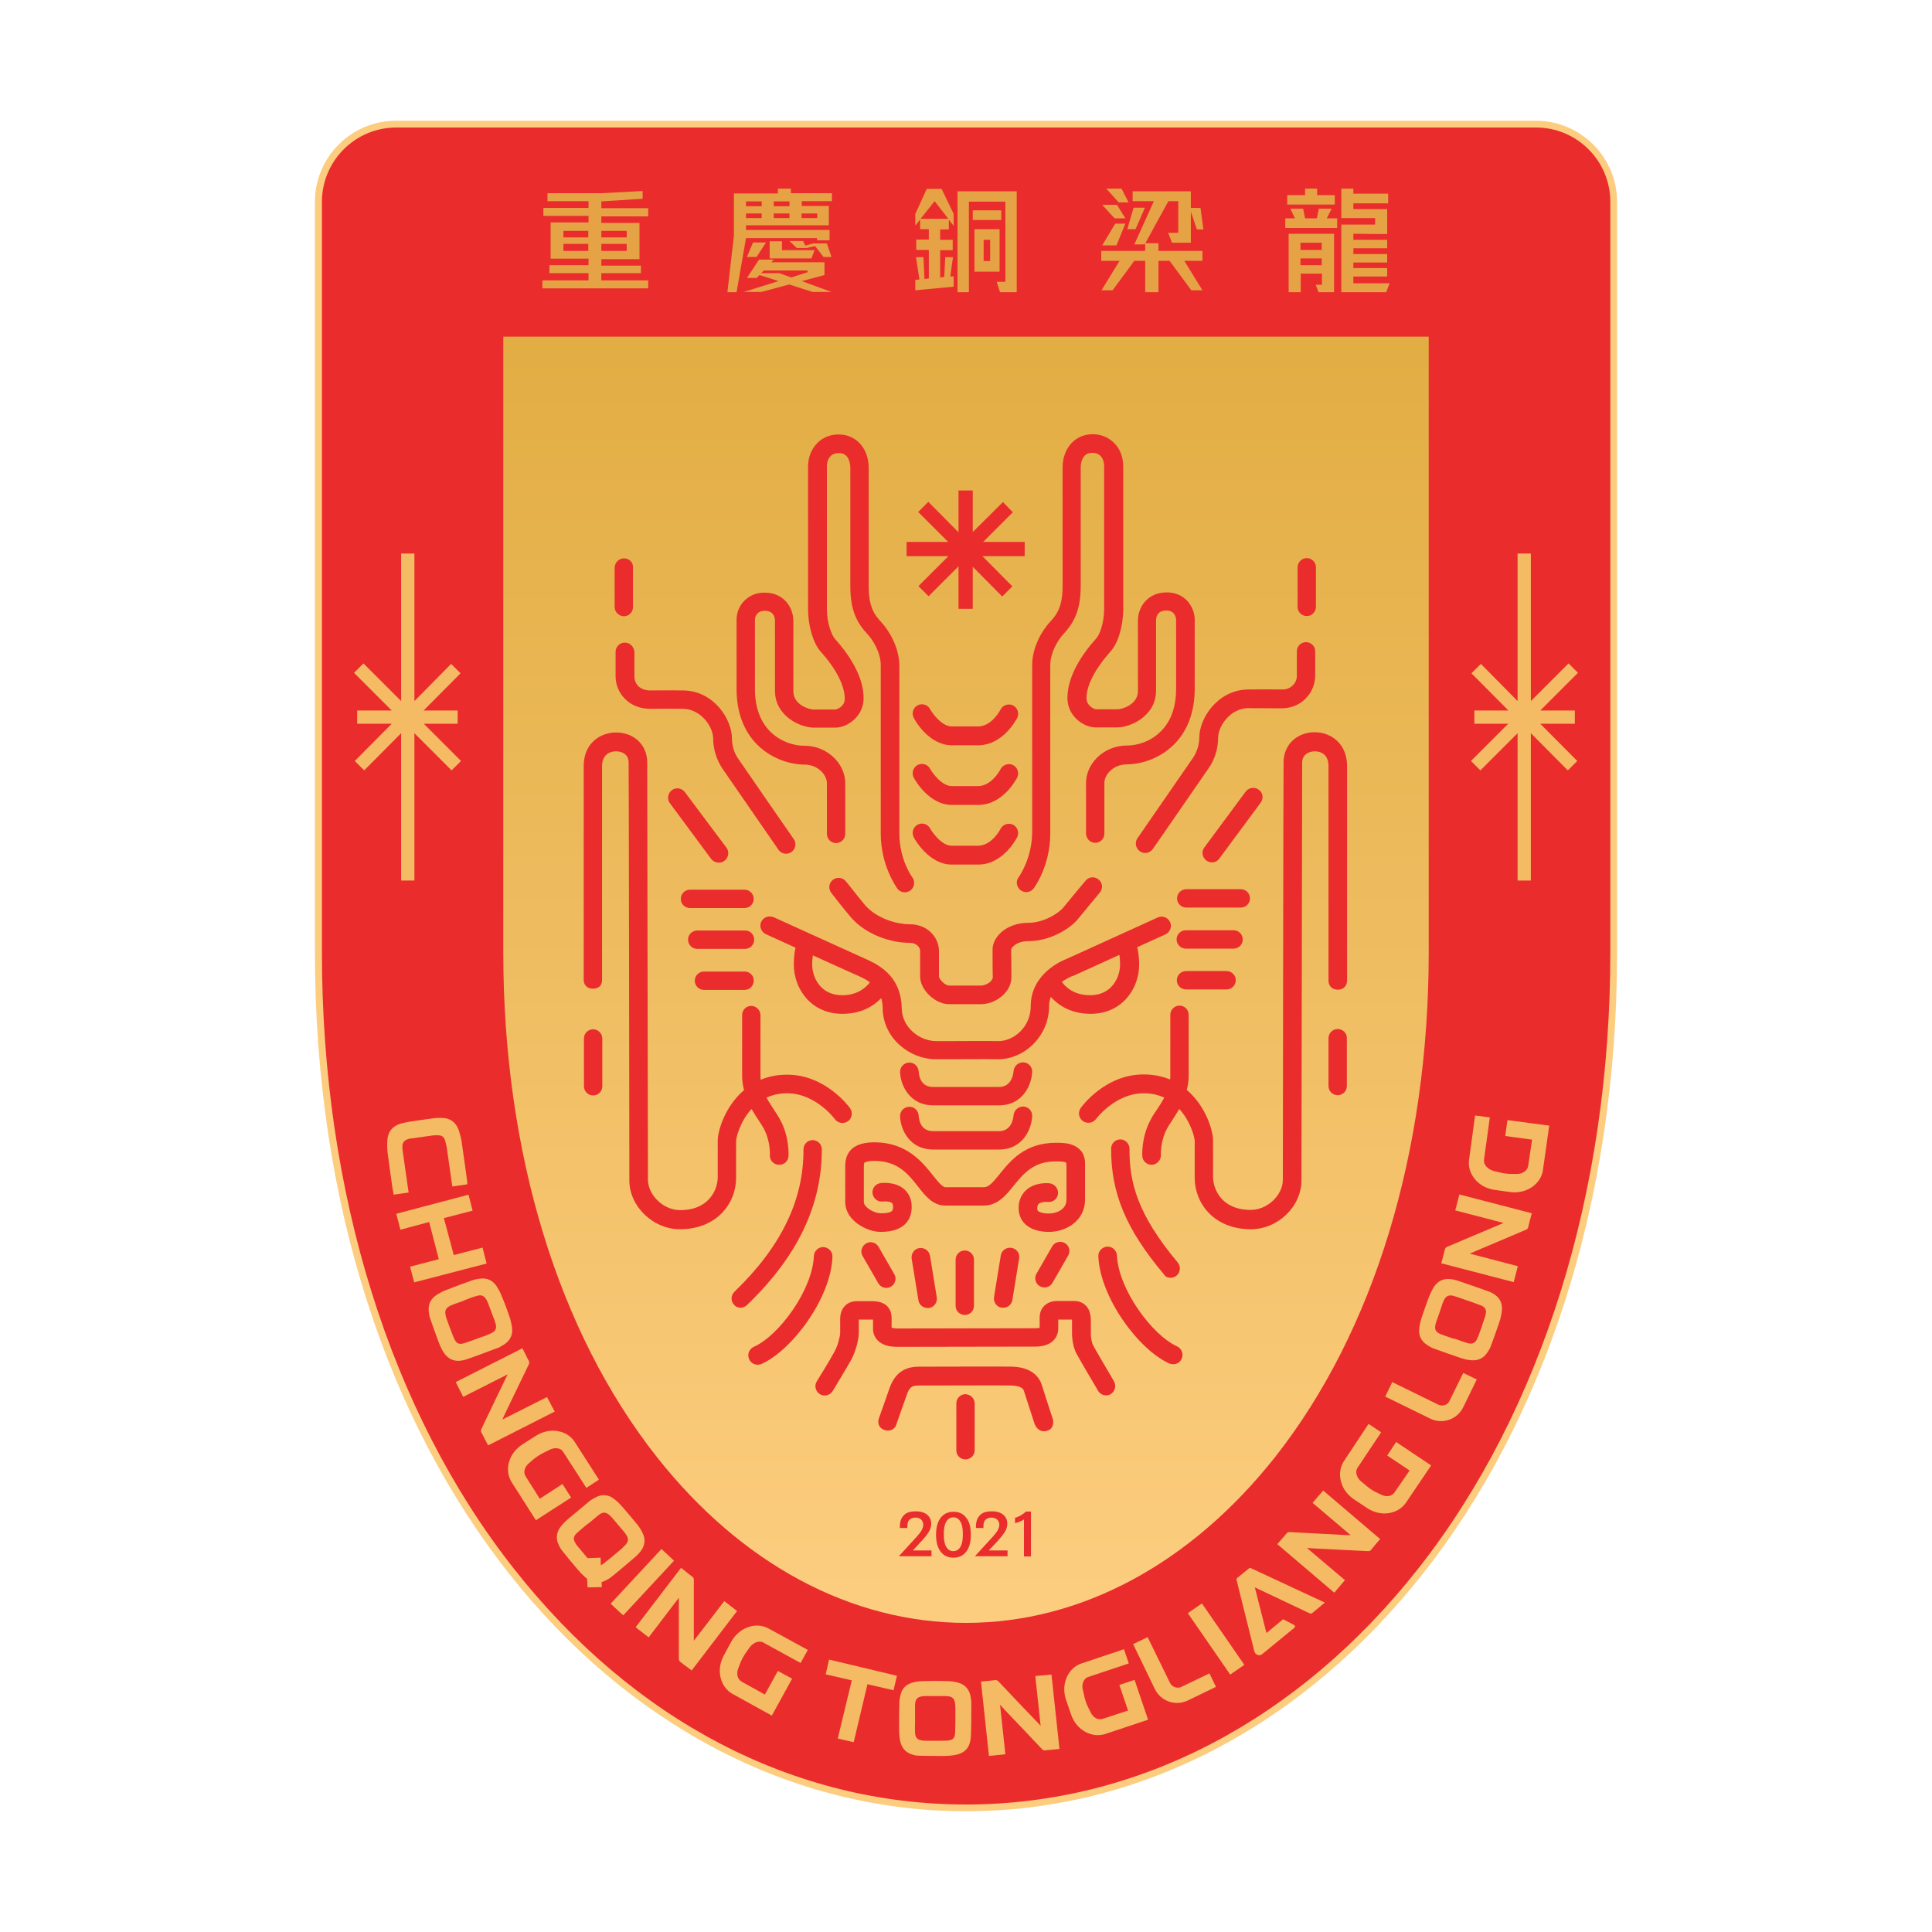 <?xml version="1.0" encoding="utf-8"?>
<!-- Created by @FCLOGO 2023-10-7 GMT+8 22:31:08 . https://fclogo.top/ -->
<!-- FOR PERSONAL USE ONLY NOT FOR COMMERCIAL USE -->
<svg version="1.1" xmlns="http://www.w3.org/2000/svg" xmlns:xlink="http://www.w3.org/1999/xlink" x="0px" y="0px"
	 viewBox="0 0 800 800" style="enable-background:new 0 0 800 800;" xml:space="preserve">
<style type="text/css">
	.st0{fill:#FCCD7F;}
	.st1{fill:#EA2C2D;}
	.st2{fill:url(#SVGID_1_);}
	.st3{fill:#F4BB64;}
	.st4{fill:#E5A345;}
</style>
<g>
	<g>
		<path class="st0" d="M636,50H164c-18.6,0-33.6,15.1-33.6,33.6v310.7C130.4,605.7,254.5,750,400,750s269.6-144.3,269.6-355.7V83.6
			C669.6,65.1,654.5,50,636,50z"/>
		<path class="st1" d="M400,747.2c-71.2,0-137.6-34.6-187.1-97.5c-51.4-65.2-79.6-155.9-79.6-255.3V83.6c0-17,13.8-30.8,30.8-30.8
			H636c17,0,30.8,13.8,30.8,30.8v310.7c0,99.4-28.3,190.1-79.6,255.3C537.6,712.5,471.2,747.2,400,747.2z"/>
		<linearGradient id="SVGID_1_" gradientUnits="userSpaceOnUse" x1="400" y1="661.658" x2="400" y2="142.056">
			<stop  offset="0" style="stop-color:#FCCD7F"/>
			<stop  offset="1" style="stop-color:#E2AD43"/>
		</linearGradient>
		<path class="st2" d="M400,672c-47.6,0-93.1-24.4-128.1-68.8c-41-52-63.5-126.2-63.5-208.8v-255h383.2v255
			c0,82.6-22.6,156.8-63.5,208.8C493.1,647.5,447.6,672,400,672z"/>
	</g>
	<g>
		<polygon class="st3" points="166.1,364.6 171.6,364.6 171.6,303.6 187,319 190.9,315.1 175.5,299.7 189.5,299.7 189.5,294.2 
			175.4,294.2 190.7,278.8 186.8,274.9 171.6,290.3 171.6,229.2 166.1,229.2 166.1,290.3 150.5,274.7 146.6,278.6 162.2,294.2 
			147.9,294.2 147.9,299.7 162.2,299.7 146.9,315.1 150.8,319 166.1,303.6 		"/>
		<polygon class="st3" points="633.9,364.6 628.4,364.6 628.4,303.6 613,319 609.1,315.1 624.5,299.7 610.5,299.7 610.5,294.2 
			624.6,294.2 609.3,278.8 613.2,274.9 628.4,290.3 628.4,229.2 633.9,229.2 633.9,290.3 649.5,274.7 653.4,278.6 637.8,294.2 
			652.1,294.2 652.1,299.7 637.8,299.7 653.1,315.1 649.2,319 633.9,303.6 		"/>
	</g>
	<g>
		<polygon class="st1" points="380.3,242.7 384.5,246.9 396.9,234.5 396.9,252.1 402.8,252.1 402.8,234.7 415,247 419.2,242.8 
			406.8,230.3 424.3,230.3 424.3,224.4 407.1,224.4 419.4,212.1 415.3,207.9 402.8,220.3 402.8,203.1 396.9,203.1 396.9,220.4 
			384.4,207.8 380.2,212 392.6,224.4 375.4,224.4 375.4,230.3 392.7,230.3 		"/>
		<path class="st1" d="M394.1,308.6h10.9c10.5,0,15.9-10.9,16.2-11.3c0.9-1.9,0.2-4.2-1.7-5.2c-1.9-0.9-4.2-0.2-5.2,1.7
			c0,0.1-3.6,7-9.3,7h-10.9c-4.1,0-7.9-5.3-9-7.2c-1-1.9-3.4-2.5-5.2-1.5c-1.9,1-2.5,3.4-1.5,5.2C379,298.6,384.8,308.6,394.1,308.6
			z"/>
		<path class="st1" d="M378.4,346.8c0.6,1.1,6.4,11.2,15.7,11.2h10.9c10.5,0,15.9-10.9,16.2-11.3c0.9-1.9,0.2-4.2-1.7-5.2
			c-1.9-0.9-4.2-0.2-5.2,1.7c0,0.1-3.6,7-9.3,7h-10.9c-4.1,0-7.9-5.3-9-7.2c-1-1.9-3.4-2.5-5.2-1.5
			C378,342.6,377.4,344.9,378.4,346.8z"/>
		<path class="st1" d="M378.4,322.1c0.6,1.1,6.4,11.2,15.7,11.2h10.9c10.5,0,15.9-10.9,16.2-11.3c0.9-1.9,0.2-4.2-1.7-5.2
			c-1.9-0.9-4.2-0.2-5.2,1.7c0,0.1-3.6,7-9.3,7h-10.9c-4.1,0-7.9-5.3-9-7.2c-1-1.9-3.4-2.5-5.2-1.5
			C378,317.9,377.4,320.2,378.4,322.1z"/>
		<path class="st1" d="M358.2,374.8c-2.8-3.3-7.8-9.8-7.9-9.8c-1.3-1.7-3.7-2-5.4-0.7c-1.7,1.3-2,3.7-0.7,5.4
			c0.2,0.3,5.2,6.7,8.1,10.1c6.3,7.3,16.7,10.6,24.2,10.6c3.2,0,4.5,2,4.5,3.3c0,1.6,0,10.5,0,10.6c0,5.6,6.2,11.5,12,11.5
			c0.9,0,2.9,0,5.2,0c2.9,0,6.2,0,8,0c3.4,0,7.1-1.6,9.5-4.1c2-2,3.1-4.5,3.1-7.1c0-1.7-0.1-8.7-0.1-11.5c0.2-0.8,2.2-3.4,7.2-3.4
			c0,0,0.1,0,0.1,0c9,0,17.4-5.4,20.4-9.2c2.5-3.1,9-10.9,9-10.9c1.4-1.6,1.2-4.1-0.5-5.4c-1.6-1.4-4.1-1.2-5.4,0.5
			c-0.3,0.3-6.6,7.9-9.2,11.1c-1.7,2.1-7.8,6.3-14.4,6.3c0,0,0,0,0,0c-4.7,0-9,1.6-11.8,4.4c-2,2-3.1,4.4-3.1,6.6
			c0,2.7,0,9.9,0.1,11.6c0,0.4-0.3,1-0.8,1.6c-1,1-2.7,1.8-4.1,1.8c-1.8,0-5.1,0-7.9,0c-2.3,0-4.3,0-5.2,0c-2,0-4.3-2.8-4.3-3.8
			c0-0.4,0-9.1,0-10.7c-0.1-5.4-4.6-10.9-12.2-10.9C371,382.7,362.9,380.2,358.2,374.8z"/>
		<path class="st1" d="M315.2,381.7c-0.9,1.9,0,4.2,1.9,5.1c0.1,0.1,5.5,2.5,12.3,5.6c-0.4,1.7-0.7,4.2-0.7,7
			c0,9.9,7,20.4,20.1,20.4c8,0,13-3.3,16.1-6.5c0.4,1.3,0.6,2.7,0.6,4.3c0.2,12.6,11.5,21,21.9,21c1.7,0,3.9,0,6.4,0
			c5.9,0,13.3-0.1,19.3,0c0.1,0,0.1,0,0.2,0c5.2,0,10.5-2.2,14.5-6.2c4.2-4.2,6.6-9.8,6.6-15.8c0-1.4,0.3-2.7,0.7-3.8
			c3,3.3,8.2,7,16.5,7c13.1,0,20.1-10.5,20.1-20.4c0-2.9-0.4-5.5-0.8-7.2l11.7-5.3c1.9-0.9,2.8-3.2,1.9-5.1
			c-0.9-1.9-3.2-2.8-5.1-1.9l-37.6,17.1c-1.9,0.7-15,6.1-15,19.7c0,3.9-1.5,7.6-4.3,10.4c-2.5,2.5-5.8,4-9.1,4c0,0-0.1,0-0.1,0
			c-6.1-0.1-13.5,0-19.4,0c-2.4,0-4.6,0-6.3,0c-6.6,0-14.1-5.5-14.2-13.5c-0.2-12.3-8-17.3-13.8-20c-4.8-2.2-38.7-17.5-39-17.7
			C318.3,378.9,316.1,379.8,315.2,381.7z M444.3,404.1c0.1,0,0.2-0.1,0.3-0.1l18.9-8.6c0.2,1.1,0.3,2.5,0.3,4
			c0,5.1-3.3,12.7-12.4,12.7c-6.6,0-10.1-3.3-11.7-5.5C442,404.9,444.1,404.1,444.3,404.1z M336.6,395.6c8.6,3.9,17.2,7.8,19.5,8.8
			c1.5,0.7,2.9,1.4,4.1,2.4c-1.7,2.2-5.2,5.3-11.5,5.3c-9.1,0-12.4-7.6-12.4-12.7C336.3,398,336.4,396.7,336.6,395.6z"/>
		<path class="st1" d="M386.4,457.7h27.2c10.3,0,13.6-9,13.8-13.8c0.1-2.1-1.5-3.9-3.6-4c-2.1-0.1-3.9,1.5-4.1,3.6
			c-0.1,1.1-0.7,6.6-6.1,6.6h-27.2c-5.3,0-5.9-4.9-6-6.4c-0.1-2.1-1.8-3.8-4-3.7c-2.1,0.1-3.8,1.8-3.7,4
			C372.9,449.4,376.7,457.7,386.4,457.7z"/>
		<path class="st1" d="M386.4,476h27.2c10.3,0,13.6-9,13.8-13.8c0.1-2.1-1.5-3.9-3.6-4c-2.1-0.1-3.9,1.5-4.1,3.6
			c-0.1,1.1-0.7,6.6-6.1,6.6h-27.2c-5.3,0-5.9-4.9-6-6.4c-0.1-2.1-1.8-3.8-4-3.7c-2.1,0.1-3.8,1.8-3.7,4
			C372.9,467.8,376.7,476,386.4,476z"/>
		<path class="st1" d="M447.1,476c-2.8-2.8-7.1-2.8-9.9-2.8c-12.7,0-18.8,7.4-23.2,12.9c-2.8,3.4-4.5,5.5-6.6,5.5c-1.9,0-4.5,0-7,0
			c-3.7,0-7.4,0-8.9,0c0,0,0,0,0,0c-1.3,0-3.2-2.4-5.2-4.9c-4.3-5.4-10.8-13.7-24.3-13.7c0,0,0,0,0,0c-12,0-12,7.7-12,10.2
			c0,0.5,0,1.9,0,3.5c0,3.7,0,9,0,11c0,2.7,1.1,5.3,3.3,7.5c2.9,2.9,7.5,4.9,11.4,4.9c11,0,12.8-6.4,12.8-10.2
			c0.1-3.8-1.6-6.1-3-7.4c-3.7-3.3-9.3-2.7-9.9-2.6c-2.1,0.3-3.6,2.2-3.3,4.3c0.3,2.1,2.2,3.6,4.3,3.3c1.1-0.1,3.1,0,3.8,0.7
			c0.1,0.1,0.4,0.4,0.4,1.5c0,1.4,0,2.7-5.1,2.7c-1.6,0-4.3-1-5.9-2.6c-0.5-0.5-1.1-1.2-1.1-2c0-2,0-7.4,0-11.1c0-1.7,0-3,0-3.5
			c0-0.5,0-1.5,0.2-1.7c0.2-0.2,1.3-0.8,4.1-0.8c0,0,0,0,0,0c9.8,0,14.1,5.5,18.2,10.7c3,3.9,6.2,7.8,11.2,7.8c0,0,0.1,0,0.1,0
			c1.5,0,5.1,0,8.8,0c2.5,0,5.1,0,7,0c5.8,0,9.2-4.2,12.5-8.3c4-4.9,8.2-10,17.2-10c1,0,4,0,4.5,0.6c0,0,0.1,0.3,0.1,0.7
			c0,1.3,0,4.9,0,8.3c0,2.5,0,4.9,0,6.3c0,4.2-4.4,5.7-7.3,5.7c-1.5,0-2.8-0.2-3.7-0.6c-1-0.4-1.1-0.9-1.1-1.5
			c0-1.3,0.4-1.7,0.6-1.9c0.9-0.8,3-0.9,3.8-0.8c2.1,0.2,4-1.3,4.2-3.4c0.2-2.1-1.3-4-3.4-4.3c-0.6-0.1-6.1-0.6-9.8,2.8
			c-1.4,1.3-3.2,3.7-3.1,7.6c0.1,6,4.9,9.7,12.5,9.7c7.3,0,15-4.7,15-13.4c0-1.4,0-3.8,0-6.3c0-3.4,0-6.9,0-8.3
			C449.4,479,448.2,477,447.1,476z"/>
		<path class="st1" d="M395.7,521.6v19.1c0,2.1,1.7,3.8,3.8,3.8c2.1,0,3.8-1.7,3.8-3.8v-19.1c0-2.1-1.7-3.8-3.8-3.8
			C397.4,517.8,395.7,519.5,395.7,521.6z"/>
		<path class="st1" d="M445.8,560.6c0.9,1.7,8,13.9,8.9,15.3c0.7,1.2,2,1.9,3.3,1.9c0.7,0,1.3-0.2,1.9-0.5c1.8-1.1,2.4-3.4,1.4-5.3
			c-3.2-5.4-8.1-13.8-8.7-15c-0.6-1.2-1-3.7-0.9-5c0-0.9,0-1.3,0-2.6l0-2.4c0-2.9-0.7-5.1-2.2-6.5c-0.8-0.8-2.4-1.8-4.7-1.8
			c-0.9,0-4.2,0-6.4,0h-0.6c0,0,0,0,0,0c-2.2,0-4,0.7-5.4,2c-0.9,0.9-1.9,2.4-1.9,4.9l0,4.2c-0.3,0.1-0.9,0.2-1.8,0.2
			c-2.7,0-56.2,0.1-56.7,0.1c-1.5,0-2.4-0.2-2.8-0.3v-4.1c0-1.6-0.5-6.7-7.5-6.9c-1.4,0-4.6,0-6.4,0l-0.6,0c-2.4,0-3.9,1-4.8,1.9
			c-1.4,1.4-2.1,3.5-2,6c0,1.6,0,2.9,0,4.4l0,0.8c0,1.2-0.8,4.8-2.2,7.5c-1.9,3.6-7.4,12.5-7.5,12.6c-1.1,1.8-0.5,4.2,1.3,5.3
			c1.8,1.1,4.2,0.5,5.3-1.3c0.2-0.4,5.6-9.2,7.7-13c1.9-3.6,3.1-8.4,3.1-11.1l0-0.8c0-1.5,0-2.9,0-4.6c0-0.1,0-0.1,0-0.1
			c1.8,0,4.7,0,5.9,0v3.8c0,1.9,0.7,3.6,2,4.9c2.4,2.4,5.9,2.6,8.5,2.6c0.5,0,54.1-0.1,56.7-0.1c7,0,9.5-3.9,9.5-7.6l0-3.6h0.1
			c1.7,0,4.2,0,5.6,0c0,0.2,0,0.4,0,0.7l0,2.4c0,1.2,0,1.5,0,2.4C443.9,552,443.8,557,445.8,560.6z"/>
		<path class="st1" d="M434,592.3c2.3-0.9,2.4-3.6,1.8-5.2c-0.6-1.6-4.4-13.6-4.4-13.6c-1.1-3.4-4.2-7.4-12.5-7.6
			c-4.2-0.1-22.4,0-32.2,0c-2.8,0-4.9,0-5.8,0c-4.4,0-9.8,1-12.6,9c-0.9,2.6-3.8,10.9-4.4,12.5c-0.5,1.5-0.2,3.7,2,4.6
			c2.4,1,4.6-0.1,5.2-2c0.6-1.9,3.5-9.9,4.4-12.5c1.2-3.5,2.4-3.8,5.3-3.8c0.9,0,3,0,5.8,0c9.7,0,27.9-0.1,32,0
			c4.7,0.1,5.2,1.7,5.4,2.3c0,0,3.9,12.1,4.4,13.6C428.9,591,430.7,593.6,434,592.3z"/>
		<path class="st1" d="M399.8,604.3c2.1,0,3.8-1.7,3.8-3.8l0-19.3c0-2.1-1.7-3.8-3.8-3.9c0,0,0,0,0,0c-2.1,0-3.8,1.7-3.8,3.8l0,19.3
			C395.9,602.6,397.6,604.3,399.8,604.3C399.8,604.3,399.8,604.3,399.8,604.3z"/>
		<path class="st1" d="M418.8,516.7c-2.1-0.3-4.1,1.1-4.4,3.2l-2.8,17.2c-0.3,2.1,1.1,4.1,3.2,4.4c0.2,0,0.4,0,0.6,0
			c1.9,0,3.5-1.3,3.8-3.2l2.8-17.2C422.4,519,420.9,517,418.8,516.7z"/>
		<path class="st1" d="M435.7,516.1l-6.5,11.3c-1.1,1.8-0.4,4.2,1.4,5.2c0.6,0.3,1.3,0.5,1.9,0.5c1.3,0,2.6-0.7,3.3-1.9l6.5-11.3
			c1.1-1.8,0.4-4.2-1.4-5.2C439.1,513.7,436.7,514.3,435.7,516.1z"/>
		<path class="st1" d="M484.2,564.6c0.5,0.2,1,0.3,1.6,0.3c1.5,0,2.9-0.8,3.5-2.3c0.9-1.9,0-4.2-1.9-5.1
			c-10.4-4.7-24.3-23.7-24.9-37.6c-0.1-2.1-1.9-3.8-4-3.7c-2.1,0.1-3.8,1.9-3.7,4C455.5,537.3,471.5,558.9,484.2,564.6z"/>
		<path class="st1" d="M484.7,529.1c0.9,0,1.7-0.3,2.5-0.9c1.6-1.4,1.8-3.8,0.5-5.4c-16.7-19.9-20.1-33.2-20-47.1
			c0-2.1-1.7-3.9-3.8-3.9c0,0,0,0,0,0c-2.1,0-3.8,1.7-3.8,3.8c-0.1,18.4,6.2,33.5,21.8,52C482.5,528.7,483.6,529.1,484.7,529.1z"/>
		<path class="st1" d="M544.4,303.2c-7.4,0-12.8,5.2-12.9,12.2c-0.1,5.2-0.3,165.1-0.3,173.1c0,6.4-6.4,12.5-13.3,12.5
			c-12.3,0-15.6-8.9-15.6-13.6v-15.2c0-3.9-2.9-14.1-10.9-20.9c0.5-1.8,0.8-3.7,0.8-5.8c0-4.6,0-25.1,0-25.3c0-2.1-1.7-3.8-3.8-3.8
			c0,0,0,0,0,0c-2.1,0-3.8,1.7-3.8,3.9c0,0.2,0,20.7,0,25.2c0,0.5,0,1-0.1,1.5c-3.1-1.3-6.8-2.1-10.9-2.1c0,0,0,0-0.1,0
			c-15.9,0-25.6,13.3-26,13.9c-1.2,1.7-0.9,4.1,0.9,5.4c1.7,1.2,4.1,0.9,5.4-0.8c0.1-0.1,7.9-10.7,19.8-10.7c0,0,0,0,0.1,0
			c3.3,0,6,0.7,8.4,1.8c-1,1.9-2.1,3.6-3.2,5.2c-0.9,1.3-1.7,2.5-2.3,3.7c-4.1,7.4-3.6,15-3.6,15.3c0.1,2,1.8,3.6,3.8,3.6
			c0.1,0,0.2,0,0.3,0c2.1-0.2,3.7-2,3.6-4.1c0-0.1-0.3-5.7,2.6-11c0.5-0.9,1.2-2,2-3.2c0.9-1.4,2-3.1,3-4.8
			c4.8,5.2,6.4,11.9,6.4,13.3v15.2c0,10.6,8,21.3,23.3,21.3c11.1,0,20.9-9.4,20.9-20.2c0-8.1,0.3-168,0.3-173c0-3.4,2.8-4.7,5.2-4.7
			c1.7,0,5.7,0.6,5.7,6.2c0,7.1,0,87.4,0,88.7c0,1.3,0.6,3.7,3.8,3.8c3.1,0,3.9-2.4,3.9-3.8c0-1.4,0-81.5,0-88.7
			C557.8,307.6,550.8,303.2,544.4,303.2z"/>
		<path class="st1" d="M553.9,426.1c-2.1,0-3.8,1.7-3.8,3.8v19.8c0,2.1,1.7,3.8,3.8,3.8c2.1,0,3.8-1.7,3.8-3.8v-19.8
			C557.8,427.8,556,426.1,553.9,426.1z"/>
		<path class="st1" d="M507.9,402.1h-16.8c-2.1,0-3.8,1.7-3.8,3.8c0,2.1,1.7,3.8,3.8,3.8h16.8c2.1,0,3.8-1.7,3.8-3.8
			C511.8,403.9,510,402.1,507.9,402.1z"/>
		<path class="st1" d="M514.6,389c0-2.1-1.7-3.8-3.8-3.8H491c-2.1,0-3.8,1.7-3.8,3.8c0,2.1,1.7,3.8,3.8,3.8h19.8
			C512.9,392.8,514.6,391.1,514.6,389z"/>
		<path class="st1" d="M517.6,372c0-2.1-1.7-3.8-3.8-3.8h-22.6c-2.1,0-3.8,1.7-3.8,3.8c0,2.1,1.7,3.8,3.8,3.8h22.6
			C515.9,375.8,517.6,374.1,517.6,372z"/>
		<path class="st1" d="M521.2,327c-1.7-1.3-4.1-0.9-5.4,0.8l-17.1,23.1c-1.3,1.7-0.9,4.1,0.8,5.4c0.7,0.5,1.5,0.8,2.3,0.8
			c1.2,0,2.3-0.5,3.1-1.6l17.1-23.1C523.3,330.6,523,328.2,521.2,327z"/>
		<path class="st1" d="M530.4,293.3c4,0.1,7.6-1.4,10.2-4c2.5-2.5,4-6,4-9.5v-10.1c0-2.1-1.7-3.8-3.8-3.8c-2.1,0-3.8,1.7-3.8,3.8
			v10.1c0,1.5-0.6,3-1.7,4c-1.2,1.2-2.8,1.8-4.8,1.7c-7.5-0.1-12.5,0-13.8,0c-12.4,0.2-20.1,11.8-20.1,20c0,2.9-1,5.9-2.6,8.3
			c-1.9,2.7-22.2,32.1-23,33.3c-1.2,1.7-0.8,4.1,1,5.4c0.7,0.5,1.4,0.7,2.2,0.7c1.2,0,2.4-0.6,3.2-1.7c0.2-0.3,21.1-30.6,23-33.3
			c2.6-3.6,4-8.3,4-12.7c0-4.8,5-12.2,12.5-12.3C518.1,293.3,523,293.2,530.4,293.3z"/>
		<path class="st1" d="M541.1,231.1C541.1,231.1,541.1,231.1,541.1,231.1c-2.1,0-3.8,1.7-3.8,3.9l0,16.3c0,2.1,1.7,3.8,3.8,3.8
			c0,0,0,0,0,0c2.1,0,3.8-1.7,3.8-3.9l0-16.3C544.9,232.8,543.2,231.1,541.1,231.1z"/>
		<path class="st1" d="M421.8,363.2c-1.3,1.7-0.9,4.1,0.8,5.4c0.7,0.5,1.5,0.8,2.3,0.8c1.2,0,2.3-0.5,3.1-1.5
			c0.3-0.4,6.9-9.3,6.9-22.9c0-10.9,0-64.2,0-69.7c0-4.7,2.8-9.9,5.4-12.7c4.3-4.6,7.2-9.8,7.2-19.9v-49.1c0-1,0.2-6.1,4.7-6.1
			c0,0,0,0,0,0c1.5,0,2.6,0.4,3.5,1.3c1,1,1.5,2.6,1.5,4.3c0,3.2,0,35.7,0,51.3l0,7.7c0,5.9-1.9,10.9-3.3,12.3
			c-5.5,6.1-12,15.4-11.9,24.8c0.1,7.5,6.8,12,11.7,12c0,0,0,0,0.1,0c0.9,0,1.7,0,2.6,0c1.8,0,3.6,0,6.2,0c5.4,0,16.1-4.6,16.1-15.3
			v-29.1c0-0.9,0.3-4,4.2-4c1.4,0,2.4,0.4,3.1,1.2c0.7,0.8,0.9,1.8,1,2.4c0,2,0,9.9,0,17.5c0,3.9,0,7.9,0,11.3
			c0,7.5-2.1,13.5-6.4,17.7c-4.3,4.3-9.9,5.8-13.8,5.8c0,0-0.1,0-0.1,0c-4.8,0-9.2,1.8-12.5,5.1c-2.9,2.9-4.5,6.7-4.5,10.4
			c0,5.5,0,20.8,0,20.9c0,2.1,1.7,3.9,3.8,3.9c0,0,0,0,0,0c2.1,0,3.8-1.7,3.8-3.8c0-0.2,0-15.4,0-21c0-1.6,0.8-3.4,2.3-4.9
			c1.8-1.8,4.3-2.8,7-2.8c5.4,0,13.3-2.1,19.4-8.1c5.7-5.6,8.7-13.6,8.7-23.1c0-3.4,0-7.3,0-11.2c0-8,0-15.5,0-17.6
			c0-2.7-1.1-5.3-2.8-7.4c-2.2-2.5-5.4-3.9-9-3.8c-7.7,0.1-11.7,6-11.7,11.7v29.1c0,5.7-6.6,7.6-8.4,7.6c-2.6,0-4.5,0-6.3,0
			c-0.9,0-1.7,0-2.6,0c0,0,0,0,0,0c-0.8,0-3.9-1.4-4-4.4c-0.1-5.4,3.5-12.3,10-19.6c3.1-3.4,5.2-10.6,5.2-17.5l0-7.7
			c0-15.6,0-48.1,0-51.3c0-3.9-1.3-7.4-3.8-9.8c-2.3-2.3-5.4-3.6-8.9-3.6c0,0,0,0,0,0c-7.2,0-12.4,5.8-12.4,13.8v49.1
			c0,8.5-2.4,11.8-5.1,14.7c-3.5,3.7-7.5,10.7-7.5,18c0,5.4,0,58.7,0,69.6C427.2,355.8,421.9,363.1,421.8,363.2z"/>
		<path class="st1" d="M380.7,516.8c-2.1,0.3-3.5,2.3-3.2,4.4l2.8,17.2c0.3,1.9,1.9,3.2,3.8,3.2c0.2,0,0.4,0,0.6,0
			c2.1-0.3,3.5-2.3,3.2-4.4l-2.8-17.2C384.7,517.9,382.8,516.5,380.7,516.8z"/>
		<path class="st1" d="M358.6,514.9c-1.8,1.1-2.5,3.4-1.4,5.2l6.5,11.3c0.7,1.2,2,1.9,3.3,1.9c0.6,0,1.3-0.2,1.9-0.5
			c1.8-1.1,2.5-3.4,1.4-5.2l-6.5-11.3C362.8,514.5,360.4,513.8,358.6,514.9z"/>
		<path class="st1" d="M313.7,565.1c0.5,0,1.1-0.1,1.6-0.3c12.7-5.7,28.8-27.3,29.4-44.4c0.1-2.1-1.6-3.9-3.7-4
			c-2.1-0.1-3.9,1.6-4,3.7c-0.5,13.9-14.4,33-24.9,37.6c-1.9,0.9-2.8,3.1-1.9,5.1C310.8,564.2,312.2,565.1,313.7,565.1z"/>
		<path class="st1" d="M306.6,541.5c1,0,1.9-0.4,2.7-1.1c20.9-20.1,31-41.2,31-64.5c0-2.1-1.7-3.8-3.8-3.8c0,0,0,0,0,0
			c-2.1,0-3.8,1.7-3.8,3.9c0.1,21-9.3,40.3-28.6,58.9c-1.5,1.5-1.6,3.9-0.1,5.4C304.6,541.1,305.6,541.5,306.6,541.5z"/>
		<path class="st1" d="M255.1,311.1c2.4,0,5.2,1.2,5.2,4.7c0.1,5,0.3,164.9,0.3,173c0,10.7,9.8,20.2,20.9,20.2
			c15.3,0,23.3-10.7,23.3-21.3v-15.2c0-1.4,1.6-8.1,6.4-13.3c1,1.8,2.1,3.4,3,4.8c0.8,1.2,1.5,2.3,2,3.2c2.9,5.3,2.6,11,2.6,11
			c-0.2,2.1,1.4,4,3.6,4.1c0.1,0,0.2,0,0.3,0c2,0,3.7-1.5,3.8-3.6c0-0.3,0.5-8-3.6-15.3c-0.6-1.2-1.5-2.4-2.3-3.7
			c-1-1.6-2.2-3.3-3.2-5.2c2.4-1.1,5.2-1.8,8.4-1.8c0,0,0,0,0.1,0c11.9,0,19.7,10.6,19.8,10.7c1.2,1.7,3.6,2.1,5.4,0.9
			c1.7-1.2,2.1-3.6,0.9-5.4c-0.4-0.6-10.2-13.9-26-13.9c0,0,0,0-0.1,0c-4.2,0-7.8,0.8-10.9,2.1c-0.1-0.5-0.1-1-0.1-1.5
			c0-4.6,0-25,0-25.2c0-2.1-1.7-3.8-3.8-3.9c0,0,0,0,0,0c-2.1,0-3.8,1.7-3.8,3.8c0,0.2,0,20.7,0,25.3c0,2,0.3,3.9,0.8,5.8
			c-8,6.8-10.9,17-10.9,20.9v15.2c0,4.7-3.3,13.6-15.6,13.6c-6.8,0-13.2-6.1-13.3-12.5c0-8-0.3-167.9-0.3-173.1
			c-0.1-7.1-5.5-12.2-12.9-12.2c-6.4,0-13.4,4.3-13.4,13.9c0,7.1,0,87.5,0,88.7c0,1.6,1.2,3.5,3.7,3.5c3,0,3.9-1.9,3.9-3.5
			c0-1.5,0-81.5,0-88.7C249.4,311.7,253.4,311.1,255.1,311.1z"/>
		<path class="st1" d="M245.6,426.2c-2.1,0-3.8,1.7-3.8,3.8v19.8c0,2.1,1.7,3.8,3.8,3.8c2.1,0,3.8-1.7,3.8-3.8v-19.8
			C249.4,428,247.7,426.2,245.6,426.2z"/>
		<path class="st1" d="M308.3,402.3h-16.8c-2.1,0-3.8,1.7-3.8,3.8c0,2.1,1.7,3.8,3.8,3.8h16.8c2.1,0,3.8-1.7,3.8-3.8
			C312.2,404,310.5,402.3,308.3,402.3z"/>
		<path class="st1" d="M308.5,385.3h-19.8c-2.1,0-3.8,1.7-3.8,3.8s1.7,3.8,3.8,3.8h19.8c2.1,0,3.8-1.7,3.8-3.8
			S310.7,385.3,308.5,385.3z"/>
		<path class="st1" d="M285.7,376h22.6c2.1,0,3.8-1.7,3.8-3.8c0-2.1-1.7-3.8-3.8-3.8h-22.6c-2.1,0-3.8,1.7-3.8,3.8
			C281.9,374.3,283.6,376,285.7,376z"/>
		<path class="st1" d="M297.7,357.2c0.8,0,1.6-0.2,2.3-0.8c1.7-1.3,2.1-3.7,0.8-5.4L283.6,328c-1.3-1.7-3.7-2.1-5.4-0.8
			c-1.7,1.3-2.1,3.7-0.8,5.4l17.1,23.1C295.3,356.7,296.5,357.2,297.7,357.2z"/>
		<path class="st1" d="M258.7,266.1c-2.1,0-3.8,1.7-3.8,3.8V280c0,3.5,1.4,7,4,9.5c2.6,2.6,6.3,4,10.3,4c7.4-0.1,12.3,0,13.6,0
			c7.5,0.1,12.5,7.5,12.5,12.3c0,4.4,1.5,9.1,4,12.7c1.9,2.7,22.8,33,23,33.3c0.7,1.1,1.9,1.7,3.2,1.7c0.8,0,1.5-0.2,2.2-0.7
			c1.7-1.2,2.2-3.6,1-5.3c-0.9-1.2-21.1-30.6-23-33.3c-1.7-2.4-2.6-5.4-2.6-8.3c0-8.2-7.6-19.8-20.1-20c-1.3,0-6.3-0.1-13.8,0
			c-1.9,0-3.6-0.6-4.8-1.7c-1.1-1.1-1.7-2.5-1.7-4v-10.1C262.6,267.8,260.9,266.1,258.7,266.1z"/>
		<path class="st1" d="M258.4,231.2C258.4,231.2,258.4,231.2,258.4,231.2c-2.1,0-3.8,1.7-3.9,3.8l0,16.3c0,2.1,1.7,3.8,3.8,3.9
			c0,0,0,0,0,0c2.1,0,3.8-1.7,3.8-3.8l0-16.3C262.3,233,260.6,231.2,258.4,231.2z"/>
		<path class="st1" d="M364.8,257.5c-2.7-2.9-5.1-6.2-5.1-14.7v-49.1c0-8-5.2-13.8-12.4-13.8c0,0,0,0,0,0c-3.5,0-6.6,1.2-8.9,3.6
			c-2.5,2.5-3.8,6-3.8,9.8c0,3.2,0,35.7,0,51.3l0,7.7c0,6.8,2.1,14,5.2,17.5c6.5,7.2,10,14.2,10,19.6c0,3.1-3.2,4.4-4,4.4
			c0,0,0,0,0,0c-0.9,0-1.7,0-2.6,0c-1.8,0-3.7,0-6.3,0c-1.8,0-8.4-1.9-8.4-7.6v-29.1c0-5.7-4-11.6-11.7-11.7c-3.6-0.1-6.8,1.3-9,3.8
			c-1.8,2-2.8,4.7-2.8,7.4c0,2.1,0,9.6,0,17.6c0,3.9,0,7.9,0,11.2c0,9.5,3,17.5,8.7,23.1c6.1,6,14,8.1,19.4,8.1c2.7,0,5.2,1,7,2.8
			c1.4,1.4,2.3,3.2,2.3,4.9c0,5.6,0,20.8,0,21c0,2.1,1.7,3.8,3.8,3.8c0,0,0,0,0,0c2.1,0,3.8-1.7,3.8-3.9c0-0.2,0-15.4,0-20.9
			c0-3.7-1.6-7.5-4.5-10.4c-3.3-3.3-7.7-5.1-12.4-5.1c-0.1,0-0.2,0-0.3,0c-3.8,0-9.4-1.5-13.8-5.8c-4.2-4.2-6.4-10.2-6.4-17.7
			c0-3.4,0-7.3,0-11.3c0-7.6,0-15.4,0-17.5c0-0.6,0.3-1.7,1-2.4c0.7-0.8,1.7-1.2,3.1-1.2c3.9,0.1,4.2,3.1,4.2,4V286
			c0,10.7,10.7,15.3,16.1,15.3c2.5,0,4.4,0,6.2,0c0.9,0,1.7,0,2.6,0c0,0,0,0,0.1,0c4.8,0,11.6-4.5,11.7-12
			c0.1-9.4-6.4-18.7-11.9-24.8c-1.3-1.5-3.3-6.4-3.3-12.3l0-7.7c0-15.6,0-48.1,0-51.3c0-1.8,0.5-3.3,1.5-4.3c0.8-0.9,2-1.3,3.5-1.3
			c0,0,0,0,0,0c4.5,0,4.7,5.1,4.7,6.1v49.1c0,10.2,2.9,15.3,7.2,19.9c2.6,2.8,5.4,8,5.4,12.7c0,5.4,0,58.7,0,69.7
			c0,13.6,6.7,22.5,6.9,22.9c0.8,1,1.9,1.5,3.1,1.5c0.8,0,1.6-0.3,2.3-0.8c1.7-1.3,2-3.7,0.8-5.4c-0.1-0.1-5.4-7.2-5.4-18.3
			c0-10.9,0-64.2,0-69.6C372.3,268.2,368.3,261.2,364.8,257.5z"/>
	</g>
	<g>
		<path class="st4" d="M268.4,89.5v-3.3H249v-2.8l17.1-1.1v-3.2L249,80h-22.3v3.3h17v2.8h-18.7v3.3h18.7v2.7H228v15h15.7v2.7h-16.2
			v3.3h16.2v3h-19.1v3.3h43.8v-3.3H249v-3h16.4V110H249v-2.7h15.8v-15H249v-2.7H268.4z M233.3,95.6h10.3v2.7h-10.3V95.6z
			 M233.3,103.9V101h10.3v2.9H233.3z M259.5,103.9H249V101h10.5V103.9z M259.5,95.6v2.7H249v-2.7H259.5z"/>
		<g>
			<polygon class="st4" points="318.7,99.9 318.7,107 336,107 337.3,103.6 323.8,103.6 323.8,99.9 			"/>
			<path class="st4" d="M327.5,80.1v-2h-5.4v2h-18.2v17.5l-2.7,23.4h3.8l3.9-22.4h29.4v0.9h5.2v-4.3h-34.6v-1.9h34.3v-8h-11.2v-2
				h12.5v-3.3H327.5z M308.9,83.4h6.5v2h-6.5V83.4z M308.9,88.4h6.5v1.9h-6.5V88.4z M320.4,88.4h6.5v1.9h-6.5V88.4z M338.4,88.4v1.9
				h-6.5v-1.9H338.4z M326.9,85.4h-6.5v-2h6.5V85.4z"/>
			<polygon class="st4" points="311.8,100.4 309.3,106.4 313.3,106.4 317.2,100.4 			"/>
			<polygon class="st4" points="336.7,100.8 333.5,101.7 332.5,99.8 326.9,99.8 329.9,102.7 334,102.7 337.5,101.9 341,106.4 
				344.3,106.4 342.4,100.8 			"/>
			<path class="st4" d="M341.4,113.9v-5.3h-22l1-1.1h-6.1l-5,7.6h4l1.2-1.2l7.9,2.5l-14.5,4.5h7.3l11.6-3.1l9.7,3.1h7.8l-12.3-4.5
				L341.4,113.9z M322.7,113.1h-7.5l1.1-1.1h18l0.2,0.7l-6.9,2.2L322.7,113.1z"/>
		</g>
		<g>
			<path class="st4" d="M383.8,78.1L379,88.6v4.8l2-2.5v4h3.6v4.3h-5.2v4.3h5.2v11.8l-1.8,0.2l-0.4-9h-3.1l1.4,9.2l-1.7,0.2v4.3
				l15.9-1.5v-4.3l-1.4,0.1l1.1-8h-3.2l-0.4,8.2l-1.7,0.2v-11.3h5.2v-4.3h-5.2v-4.3h3.6v-4l2,2.5v-4.9l-5-10.4H383.8z M381.2,90.6
				l5.8-7.3l5.7,7.3H381.2z"/>
			<rect x="402.8" y="87.1" class="st4" width="11.8" height="4"/>
			<path class="st4" d="M413.9,94.9h-10.4v17.6h10.4V94.9z M407.3,99.3h2.7v8.8h-2.7V99.3z"/>
			<polygon class="st4" points="396.5,79.2 396.5,121 401.2,121 401.2,83.5 416.3,83.5 416.3,116.7 412.7,116.7 414.1,121 421,121 
				421,79.2 			"/>
		</g>
		<g>
			<polygon class="st4" points="467.3,83.8 464.4,78.1 458.1,78.1 463.2,83.8 			"/>
			<polygon class="st4" points="466,92.6 461.8,92.6 456.4,101.6 462.3,101.6 			"/>
			<polygon class="st4" points="469.4,86 466.8,94.9 470.2,94.9 474.1,86 			"/>
			<polygon class="st4" points="469.7,101.2 474,101.2 483.8,83.3 487.9,83.3 487.9,96.4 483.7,96.4 485.3,100.5 493.1,100.5 
				493.1,96.4 493.1,87.6 495.6,95 498.3,95 497.1,86.1 493.1,86.1 493.1,79.2 469,79.2 469,83.3 477.8,83.3 			"/>
			<polygon class="st4" points="466,90.4 462.5,84.8 456.4,84.8 461.5,90.4 			"/>
			<polygon class="st4" points="479.7,100.7 474.2,100.7 474.2,103.9 456,103.9 456,108 463.6,108 456.1,120.2 460.7,120.2 
				469.7,108 474.2,108 474.2,121 479.7,121 479.7,108 484.3,108 493.3,120.2 497.9,120.2 490.4,108 497.9,108 497.9,103.9 
				479.7,103.9 			"/>
		</g>
		<g>
			<polygon class="st4" points="552.7,80.8 545.4,80.8 545.4,78.1 540.4,78.1 540.4,80.8 533,80.8 533,84.7 552.7,84.7 			"/>
			<polygon class="st4" points="549.4,90.4 551.4,86.4 546.1,86.4 545.3,90.4 540.4,90.4 539.6,86.4 534.3,86.4 536.2,90.4 
				532.2,90.4 532.2,94.4 553.7,94.4 553.7,90.4 			"/>
			<path class="st4" d="M533.6,121h5v-7.7h8.8v4.6h-2.6l1.2,3.1h6.4V96.8h-18.8V121z M547.3,109.8h-8.8V107h8.8V109.8z M547.3,103.5
				h-8.8v-3h8.8V103.5z"/>
			<polygon class="st4" points="560.4,117.3 560.4,114.5 574.4,114.5 574.4,111 560.4,111 560.4,108.7 574.4,108.7 574.4,105.2 
				560.4,105.2 560.4,102.8 574.4,102.8 574.4,99.3 560.4,99.3 560.4,96.8 569.4,96.9 574.4,96.9 574.4,86.6 569.4,86.6 560.4,86.6 
				560.4,84.2 574.8,84.2 574.8,80.2 560.4,80.2 560.4,78.1 555.4,78.1 555.4,90.3 569.4,90.3 569.4,93 555.4,93 555.4,121 574,121 
				575.4,117.3 			"/>
		</g>
	</g>
	<g>
		<path class="st3" d="M402.2,705.8l0-1c0-0.3,0-0.6-0.1-0.8c0-0.1,0-0.2,0-0.3c-0.4-4-2.4-6.3-5.9-7.1c-1.3-0.3-2.8-0.5-4.3-0.5
			c-3.1-0.1-6.3-0.1-9.3,0c-1.5,0-2.9,0.2-4.3,0.5c-3,0.7-4.9,2.5-5.5,5.6c-0.2,0.9-0.4,1.9-0.4,2.8c-0.1,3.8-0.1,7.8-0.1,11.8
			c0,1.2,0.2,2.4,0.3,3.4c0.5,3.3,2.2,5.4,5.1,6.3c0.9,0.3,1.9,0.5,2.9,0.5c3.1,0.1,6.4,0.1,10.4,0.1c0,0,0,0,0,0
			c1.4,0,2.7-0.1,3.9-0.3c4.6-0.7,6.8-3,7.1-7.7C402.2,716.9,402.2,709.1,402.2,705.8z M378.9,711.2c0-0.5,0-0.9,0-1.4
			c0-1.3,0-2.6,0-3.9c0.1-2.3,0.9-3.2,3-3.5c0.4-0.1,0.9-0.1,1.4-0.1c2.9,0,5.4,0,7.7,0c0.5,0,1.1,0,1.7,0.1
			c1.8,0.2,2.6,1.2,2.8,3.2c0.1,0.7,0.1,1.4,0.1,2c0,0.8,0,1.6,0,2.4c0,2.4,0,5-0.1,7.5c-0.1,2.1-0.9,3-2.9,3.2
			c-0.9,0.1-1.8,0.1-2.6,0.1l0,0c-2,0-4.1,0-6.6,0c-0.5,0-1.1,0-1.6-0.1c-2-0.3-2.8-1.2-2.9-3.3c-0.1-1.3,0-2.7,0-4
			c0-0.6,0-1.2,0-1.8L378.9,711.2L378.9,711.2z"/>
		<path class="st3" d="M205.4,558.4l0.9-0.3c0.3-0.1,0.5-0.2,0.8-0.4c0.1-0.1,0.2-0.1,0.3-0.2c3.6-1.8,5.1-4.4,4.6-8
			c-0.2-1.3-0.5-2.7-1-4.2c-1-3-2.1-5.9-3.3-8.7c-0.5-1.4-1.2-2.6-2-3.9c-1.7-2.6-4.1-3.7-7.2-3.2c-0.9,0.1-1.9,0.3-2.8,0.6
			c-3.6,1.3-7.3,2.6-11,4.1c-1.2,0.4-2.2,1-3.1,1.5c-2.9,1.6-4.3,3.9-4.1,7c0.1,0.9,0.2,2,0.5,2.9c1,2.9,2.1,6,3.5,9.8c0,0,0,0,0,0
			c0.5,1.4,1,2.5,1.6,3.6c2.2,4,5.2,5.3,9.7,4C195,562.3,202.3,559.6,205.4,558.4z M192.1,538.5c0.4-0.2,0.9-0.3,1.3-0.5
			c1.2-0.5,2.4-0.9,3.7-1.3c2.2-0.7,3.3-0.3,4.4,1.6c0.2,0.4,0.4,0.8,0.6,1.3c1,2.8,1.9,5,2.7,7.2c0.2,0.5,0.3,1.1,0.5,1.6
			c0.4,1.8-0.2,2.9-2,3.7c-0.7,0.3-1.3,0.6-1.8,0.8c-0.8,0.3-1.5,0.6-2.3,0.8c-2.3,0.9-4.7,1.7-7,2.5c-2,0.6-3.1,0.2-4-1.6
			c-0.4-0.8-0.7-1.6-1-2.4l0,0c-0.7-1.9-1.5-3.8-2.3-6.2c-0.2-0.5-0.3-1-0.4-1.5c-0.4-1.9,0.2-3,2.1-3.9c1.2-0.5,2.5-1,3.7-1.4
			c0.6-0.2,1.1-0.4,1.7-0.6L192.1,538.5L192.1,538.5z"/>
		<path class="st3" d="M428.7,694l2.2,20.6l-2-2.1c-5.2-5.4-10.4-10.9-15.5-16.3c-0.4-0.4-0.7-0.5-1.2-0.5c-1,0.1-1.9,0.2-2.9,0.3
			l-3.1,0.3l3.3,30.8l6.8-0.7l-2.2-20.5l2.2,2.4c5.1,5.3,10.1,10.6,15.2,16c0.4,0.4,0.7,0.5,1.2,0.5c0,0,0,0,0.1,0
			c0.7-0.1,1.4-0.2,2.1-0.2c0.3,0,0.6-0.1,0.8-0.1l3-0.3l-3.3-30.8L428.7,694z"/>
		<path class="st3" d="M299.9,663l-12.6,16.4l0-2.8c0-7.5,0-15,0-22.5c0-0.5-0.2-0.9-0.6-1.2c-0.8-0.6-1.6-1.2-2.3-1.8l-2.4-1.9
			l-18.8,24.6l5.4,4.2l12.5-16.4l0,3.3c0,7.3,0,14.7,0,22c0,0.5,0.2,0.9,0.5,1.2c0,0,0,0,0,0c0.6,0.4,1.1,0.8,1.7,1.3
			c0.2,0.2,0.4,0.3,0.7,0.5l2.4,1.8l18.8-24.6L299.9,663z"/>
		<path class="st3" d="M226.5,578.5l-18.5,9.3l1.2-2.6c3.3-6.8,6.5-13.5,9.8-20.3c0.2-0.5,0.2-0.9,0-1.3c-0.5-0.9-0.9-1.7-1.3-2.6
			l-1.4-2.7l-27.6,14l3.1,6.1l18.4-9.3l-1.4,2.9c-3.2,6.6-6.4,13.2-9.5,19.8c-0.2,0.5-0.2,0.9,0,1.3c0,0,0,0,0,0
			c0.3,0.6,0.6,1.2,1,1.9c0.1,0.3,0.3,0.5,0.4,0.8l1.4,2.7l27.6-14L226.5,578.5z"/>
		<polygon class="st3" points="199.8,516.6 187.9,519.7 183.8,504.4 195.7,501.3 194,494.7 164.1,502.6 165.8,509.2 177.7,506 
			181.7,521.4 169.8,524.5 171.5,531 201.5,523.2 		"/>
		<path class="st3" d="M181.3,470.1c1.6,0,2.5,0.6,3,2.1c0.2,0.7,0.4,1.5,0.6,2.4c0.6,3.9,1.1,7.9,1.7,11.8l0.7,4.9l6.2-0.9l0-0.5
			c0-0.1,0-0.2,0-0.3c-0.2-1.5-0.4-3-0.6-4.5c-0.6-4.2-1.2-8.5-1.8-12.7c-0.2-1.3-0.6-2.7-1.1-4.3c-1.2-3.4-3.6-5.2-7.1-5.2
			c-1.4,0-2.6,0-3.7,0.2c-2.9,0.4-6.1,0.8-9.8,1.4c-1,0.2-2.1,0.4-3.3,0.7c-3.5,1-5.5,3.4-5.7,6.9c-0.1,1.8-0.1,3.5,0.1,5.2
			c0.3,2.5,0.7,5,1,7.4c0.2,1.5,0.4,2.9,0.6,4.3c0.2,1.5,0.4,3,0.7,4.5l0.2,1.2l6.2-0.9l-0.7-4.9c-0.6-4-1.1-7.9-1.7-11.9
			c-0.1-0.7-0.2-1.4-0.2-2.1c0-1.7,0.7-2.7,2.3-3.2c0.5-0.2,1.1-0.3,1.6-0.3c3.3-0.5,6.3-0.9,9.2-1.3
			C180.1,470.1,180.7,470.1,181.3,470.1z"/>
		<polygon class="st3" points="343.3,687.2 341.9,693.3 352.7,695.8 346.9,719.9 353.5,721.4 359.2,697.4 370,699.9 371.4,693.9 		
			"/>
		<path class="st3" d="M595.5,581.6l-19-9.3l-2.9,6l18.6,9.1c5.1,2.5,11.2,0.4,13.7-4.7l5.6-11.5l-5.6-2.7l-5.7,11.6
			C599.4,581.8,597.3,582.5,595.5,581.6z"/>
		<path class="st3" d="M484.5,696.9l-9.3-19l-6,2.9l9,18.6c2.5,5.1,8.6,7.2,13.7,4.7l11.6-5.6l-2.7-5.6l-11.6,5.6
			C487.5,699.3,485.4,698.6,484.5,696.9z"/>
		
			<rect x="500.1" y="663.1" transform="matrix(0.823 -0.568 0.568 0.823 -296.373 406.303)" class="st3" width="7.1" height="30.9"/>
		
			<rect x="250.1" y="651.6" transform="matrix(0.681 -0.733 0.733 0.681 -395.087 403.644)" class="st3" width="30.9" height="7.1"/>
		<path class="st3" d="M518.1,649.4c-0.5-0.3-0.9-0.1-1.1,0.2l0,0c-1.6,1.3-3.1,2.5-4.6,3.7l0,0c-0.5,0.4-0.4,0.8-0.3,1.2
			c1.6,6.3,5.6,22.4,7.3,29.3c0.4,1.5,2.2,2.1,3.3,1.1l13.3-10.9c0.4-0.3,0.3-0.8-0.1-1.1l-4.6-2.4l-6.9,5.7l-4.8-18.9
			c0,0,22,10.4,22.6,10.7c0.2,0.1,0.8,0.2,1.1,0c1-0.8,5.3-4.4,5.3-4.4S526.4,653.3,518.1,649.4z"/>
		<path class="st3" d="M450.6,694.4c6.3-2.1,16.8-5.6,16.8-5.6l-2-5.9l-17.6,5.9c-5.5,1.8-8.6,8.5-6.4,15l2.1,6.1
			c2.2,6.6,8.7,9.9,14.2,8.1l17.7-5.9l-5.6-16.5l-6.3,2.1l3.6,10.6c0,0-5.9,1.9-10.4,3.4c-2.1,0.7-4-0.5-5-2.5
			c-1.9-3.6-2.4-5-3.3-9.4C447.8,697.7,448.5,695.1,450.6,694.4z"/>
		<path class="st3" d="M543.5,622.3l15.8,13.4l-2.8-0.1c-7.5-0.4-15-0.8-22.5-1.2c-0.5,0-0.9,0.1-1.2,0.5c-0.6,0.7-1.3,1.5-1.9,2.2
			l-2,2.3l23.6,20.1l4.4-5.2L541.2,641l3.3,0.2c7.3,0.4,14.7,0.7,22,1.1c0.5,0,0.9-0.1,1.2-0.5c0,0,0,0,0,0c0.4-0.5,0.9-1.1,1.3-1.6
			c0.2-0.2,0.4-0.4,0.5-0.6l2-2.3l-23.6-20.1L543.5,622.3z"/>
		<path class="st3" d="M562.1,607.8c3.7-5.5,9.8-14.7,9.8-14.7l-5.2-3.5L556.5,605c-3.2,4.8-1.6,12,4.1,15.8l5.4,3.6
			c5.8,3.9,12.9,2.6,16.2-2.2l10.4-15.4l-14.5-9.7l-3.7,5.6l9.3,6.2c0,0-3.5,5.1-6.2,9c-1.2,1.8-3.5,2-5.4,1.1
			c-3.8-1.7-4.9-2.5-8.4-5.5C562,612.2,560.9,609.6,562.1,607.8z"/>
		<path class="st3" d="M604.2,530.5l-0.9-0.3c-0.3-0.1-0.6-0.2-0.8-0.2c-0.1,0-0.2,0-0.3-0.1c-3.9-0.9-6.7,0.2-8.6,3.2
			c-0.7,1.2-1.3,2.4-1.9,3.9c-1.1,2.9-2.1,5.9-3.1,8.8c-0.4,1.4-0.8,2.8-0.9,4.2c-0.4,3.1,0.8,5.4,3.5,7.1c0.8,0.5,1.6,1,2.5,1.3
			c3.6,1.3,7.3,2.6,11.1,3.9c1.2,0.4,2.4,0.7,3.3,0.8c3.3,0.6,5.8-0.3,7.6-2.8c0.5-0.7,1.1-1.6,1.5-2.6c1.1-2.9,2.2-6,3.5-9.8
			c0,0,0,0,0,0c0.5-1.4,0.8-2.6,1-3.8c0.9-4.5-0.7-7.4-4.9-9.2C614.7,534.1,607.4,531.6,604.2,530.5z M601.7,554.3
			c-0.4-0.2-0.9-0.3-1.3-0.5c-1.2-0.4-2.5-0.8-3.7-1.3c-2.1-0.8-2.8-1.9-2.3-4c0.1-0.4,0.2-0.9,0.4-1.4c1-2.8,1.8-5.1,2.5-7.3
			c0.2-0.5,0.4-1,0.7-1.6c0.8-1.6,2-2.1,3.9-1.6c0.7,0.2,1.3,0.4,1.9,0.6c0.8,0.3,1.5,0.5,2.3,0.8c2.3,0.8,4.7,1.6,7,2.5
			c1.9,0.7,2.5,1.8,2.1,3.8c-0.2,0.8-0.5,1.7-0.8,2.5l0,0c-0.6,1.9-1.3,3.9-2.2,6.3c-0.2,0.5-0.4,1-0.6,1.4
			c-0.9,1.8-2.1,2.2-4.1,1.6c-1.3-0.4-2.6-0.8-3.8-1.3c-0.6-0.2-1.1-0.4-1.7-0.6L601.7,554.3L601.7,554.3z"/>
		<path class="st3" d="M602.6,501.2l20,5.2l-2.6,1.1c-6.9,2.9-13.8,5.8-20.8,8.8c-0.5,0.2-0.7,0.5-0.9,1c-0.2,0.9-0.5,1.9-0.7,2.8
			l-0.8,3l30,7.8l1.7-6.6l-19.9-5.2l3-1.3c6.8-2.9,13.5-5.7,20.3-8.6c0.5-0.2,0.7-0.5,0.9-1c0,0,0,0,0-0.1c0.2-0.7,0.3-1.4,0.5-2
			c0.1-0.3,0.1-0.5,0.2-0.8l0.8-2.9l-30-7.8L602.6,501.2z"/>
		<path class="st3" d="M614.5,480.2c0.9-6.6,2.4-17.5,2.4-17.5l-6.1-0.8l-2.5,18.4c-0.8,5.7,3.8,11.5,10.6,12.4l6.4,0.9
			c6.9,0.9,12.8-3.4,13.6-9.1l2.6-18.4l-17.3-2.3l-0.9,6.6l11.1,1.5c0,0-0.9,6.2-1.6,10.8c-0.3,2.1-2.3,3.3-4.4,3.4
			c-4.1,0.1-5.5-0.1-9.9-1.2C616.2,484.2,614.2,482.4,614.5,480.2z"/>
		<path class="st3" d="M316,680.1c5.8,3.2,15.5,8.5,15.5,8.5l3-5.4l-16.3-8.9c-5.1-2.8-12.1-0.5-15.4,5.5l-3.1,5.7
			c-3.3,6.1-1.4,13.1,3.6,15.9l16.3,9l8.4-15.3l-5.9-3.2l-5.4,9.8c0,0-5.4-3.1-9.5-5.3c-1.9-1.1-2.3-3.3-1.6-5.3
			c1.4-3.9,2-5.1,4.7-8.8C311.6,680.4,314.1,679.1,316,680.1z"/>
		<path class="st3" d="M233.2,601.2c3.6,5.6,9.6,14.9,9.6,14.9l5.2-3.4l-10-15.6c-3.1-4.9-10.4-6.3-16.2-2.5l-5.5,3.5
			c-5.9,3.8-7.5,10.9-4.4,15.7l10,15.7l14.6-9.4l-3.6-5.6l-9.4,6.1c0,0-3.3-5.3-5.8-9.2c-1.2-1.8-0.4-4,1.2-5.4
			c3.1-2.8,4.2-3.5,8.3-5.5C229.3,599.3,232.1,599.3,233.2,601.2z"/>
		<path class="st3" d="M249.2,657.2l-0.1-2.1c1.1-0.3,2.3-0.9,3.5-1.7c1.8-1.3,7.7-6.4,10.2-8.5l0.7-0.6c0.2-0.2,0.4-0.4,0.6-0.6
			c0.1-0.1,0.1-0.2,0.2-0.2c2.8-2.9,3.3-5.9,1.6-9.1c-0.6-1.2-1.4-2.4-2.4-3.6c-2-2.4-4-4.8-6-7.1c-1-1.1-2-2.1-3.2-3
			c-2.4-1.9-5.1-2.1-7.8-0.6c-0.8,0.4-1.7,0.9-2.4,1.5c-2.9,2.4-6,5-9,7.5c-0.9,0.8-1.8,1.7-2.4,2.4c-2.2,2.5-2.7,5.2-1.5,7.9
			c0.4,0.8,0.8,1.8,1.5,2.6c1.9,2.4,4,5,6.6,8c0,0,0,0,0,0c0.9,1.1,1.8,2,2.7,2.8c0.4,0.3,0.7,0.6,1.1,0.9l0.2,3.6L249.2,657.2z
			 M239.2,640.3c-0.3-0.4-0.7-0.8-0.9-1.3c-1.1-1.7-0.9-2.9,0.7-4.3c1-0.9,2-1.8,3-2.6c0.5-0.4,0.9-0.8,1.4-1.1l0.3-0.2l0,0
			c0.4-0.3,0.7-0.6,1.1-0.9c1-0.8,2-1.7,3-2.5c1.8-1.4,3-1.4,4.6,0c0.3,0.3,0.6,0.6,1,1c1.9,2.2,3.5,4.1,5,5.9
			c0.3,0.4,0.7,0.9,1,1.4c1,1.5,0.8,2.8-0.6,4.2c-0.5,0.5-1,1-1.4,1.4c-0.6,0.5-1.2,1-1.9,1.6c-1.9,1.6-3.8,3.2-5.8,4.7
			c-0.3,0.2-0.6,0.4-0.9,0.6l-0.1-3.2l-5.4,0.2C242,643.6,240.7,642.1,239.2,640.3z"/>
	</g>
	<g>
		<path class="st1" d="M385.7,642v2.4h-13.5l7.5-8.2c0.9-1,1.6-1.9,2-2.7s0.6-1.5,0.6-2.1c0-0.9-0.3-1.6-0.9-2.2s-1.4-0.8-2.4-0.8
			c-0.9,0-1.7,0.3-2.3,0.8c-1.2,1-0.9,2.6-1,3.5h-3.1c0-1.7,0.1-3.8,1.8-5.4c1.1-1.1,2.8-1.5,4.9-1.5c1.9,0,3.5,0.5,4.6,1.4
			s1.7,2.2,1.7,3.7c0,1.1-0.3,2.3-1,3.4c-0.6,1.1-2,2.8-4.1,5L378,642H385.7z"/>
		<path class="st1" d="M417.2,642v2.4h-13.5l7.5-8.2c0.9-1,1.6-1.9,2-2.7c0.4-0.8,0.6-1.5,0.6-2.1c0-0.9-0.3-1.6-0.9-2.2
			c-0.6-0.5-1.4-0.8-2.4-0.8c-0.9,0-1.7,0.3-2.3,0.8c-1.2,1-0.9,2.6-1,3.5h-3.1c0-1.7,0.1-3.8,1.8-5.4c1.1-1.1,2.8-1.5,4.9-1.5
			c1.9,0,3.5,0.5,4.6,1.4c1.1,0.9,1.7,2.2,1.7,3.7c0,1.1-0.3,2.3-1,3.4s-2,2.8-4.1,5l-2.6,2.7H417.2z"/>
		<path class="st1" d="M402,635.6c0,2.9-0.6,5.2-1.9,6.9s-3.1,2.5-5.3,2.5c-2.3,0-4-0.8-5.3-2.5c-1.3-1.7-1.9-4-1.9-7
			c0-3,0.6-5.3,1.9-7s3.1-2.5,5.3-2.5c2.3,0,4.1,0.8,5.3,2.5C401.4,630,402,632.4,402,635.6z M394.7,642.3c1.3,0,2.3-0.6,3-1.8
			s1-2.9,1-5.2c0-2.3-0.3-4-1-5.2c-0.7-1.2-1.6-1.8-2.9-1.8c-1.3,0-2.3,0.6-3,1.8s-1,2.9-1,5.2c0,2.2,0.3,4,1,5.2
			C392.5,641.7,393.5,642.3,394.7,642.3z"/>
		<g>
			<path class="st1" d="M424,644.4v-15.2c-0.9,0.6-2.7,1.3-3.7,1.5v-2.2c1.5-0.4,3.3-1.4,4.5-2.6h2.1v18.6H424z"/>
		</g>
	</g>
</g>
</svg>
